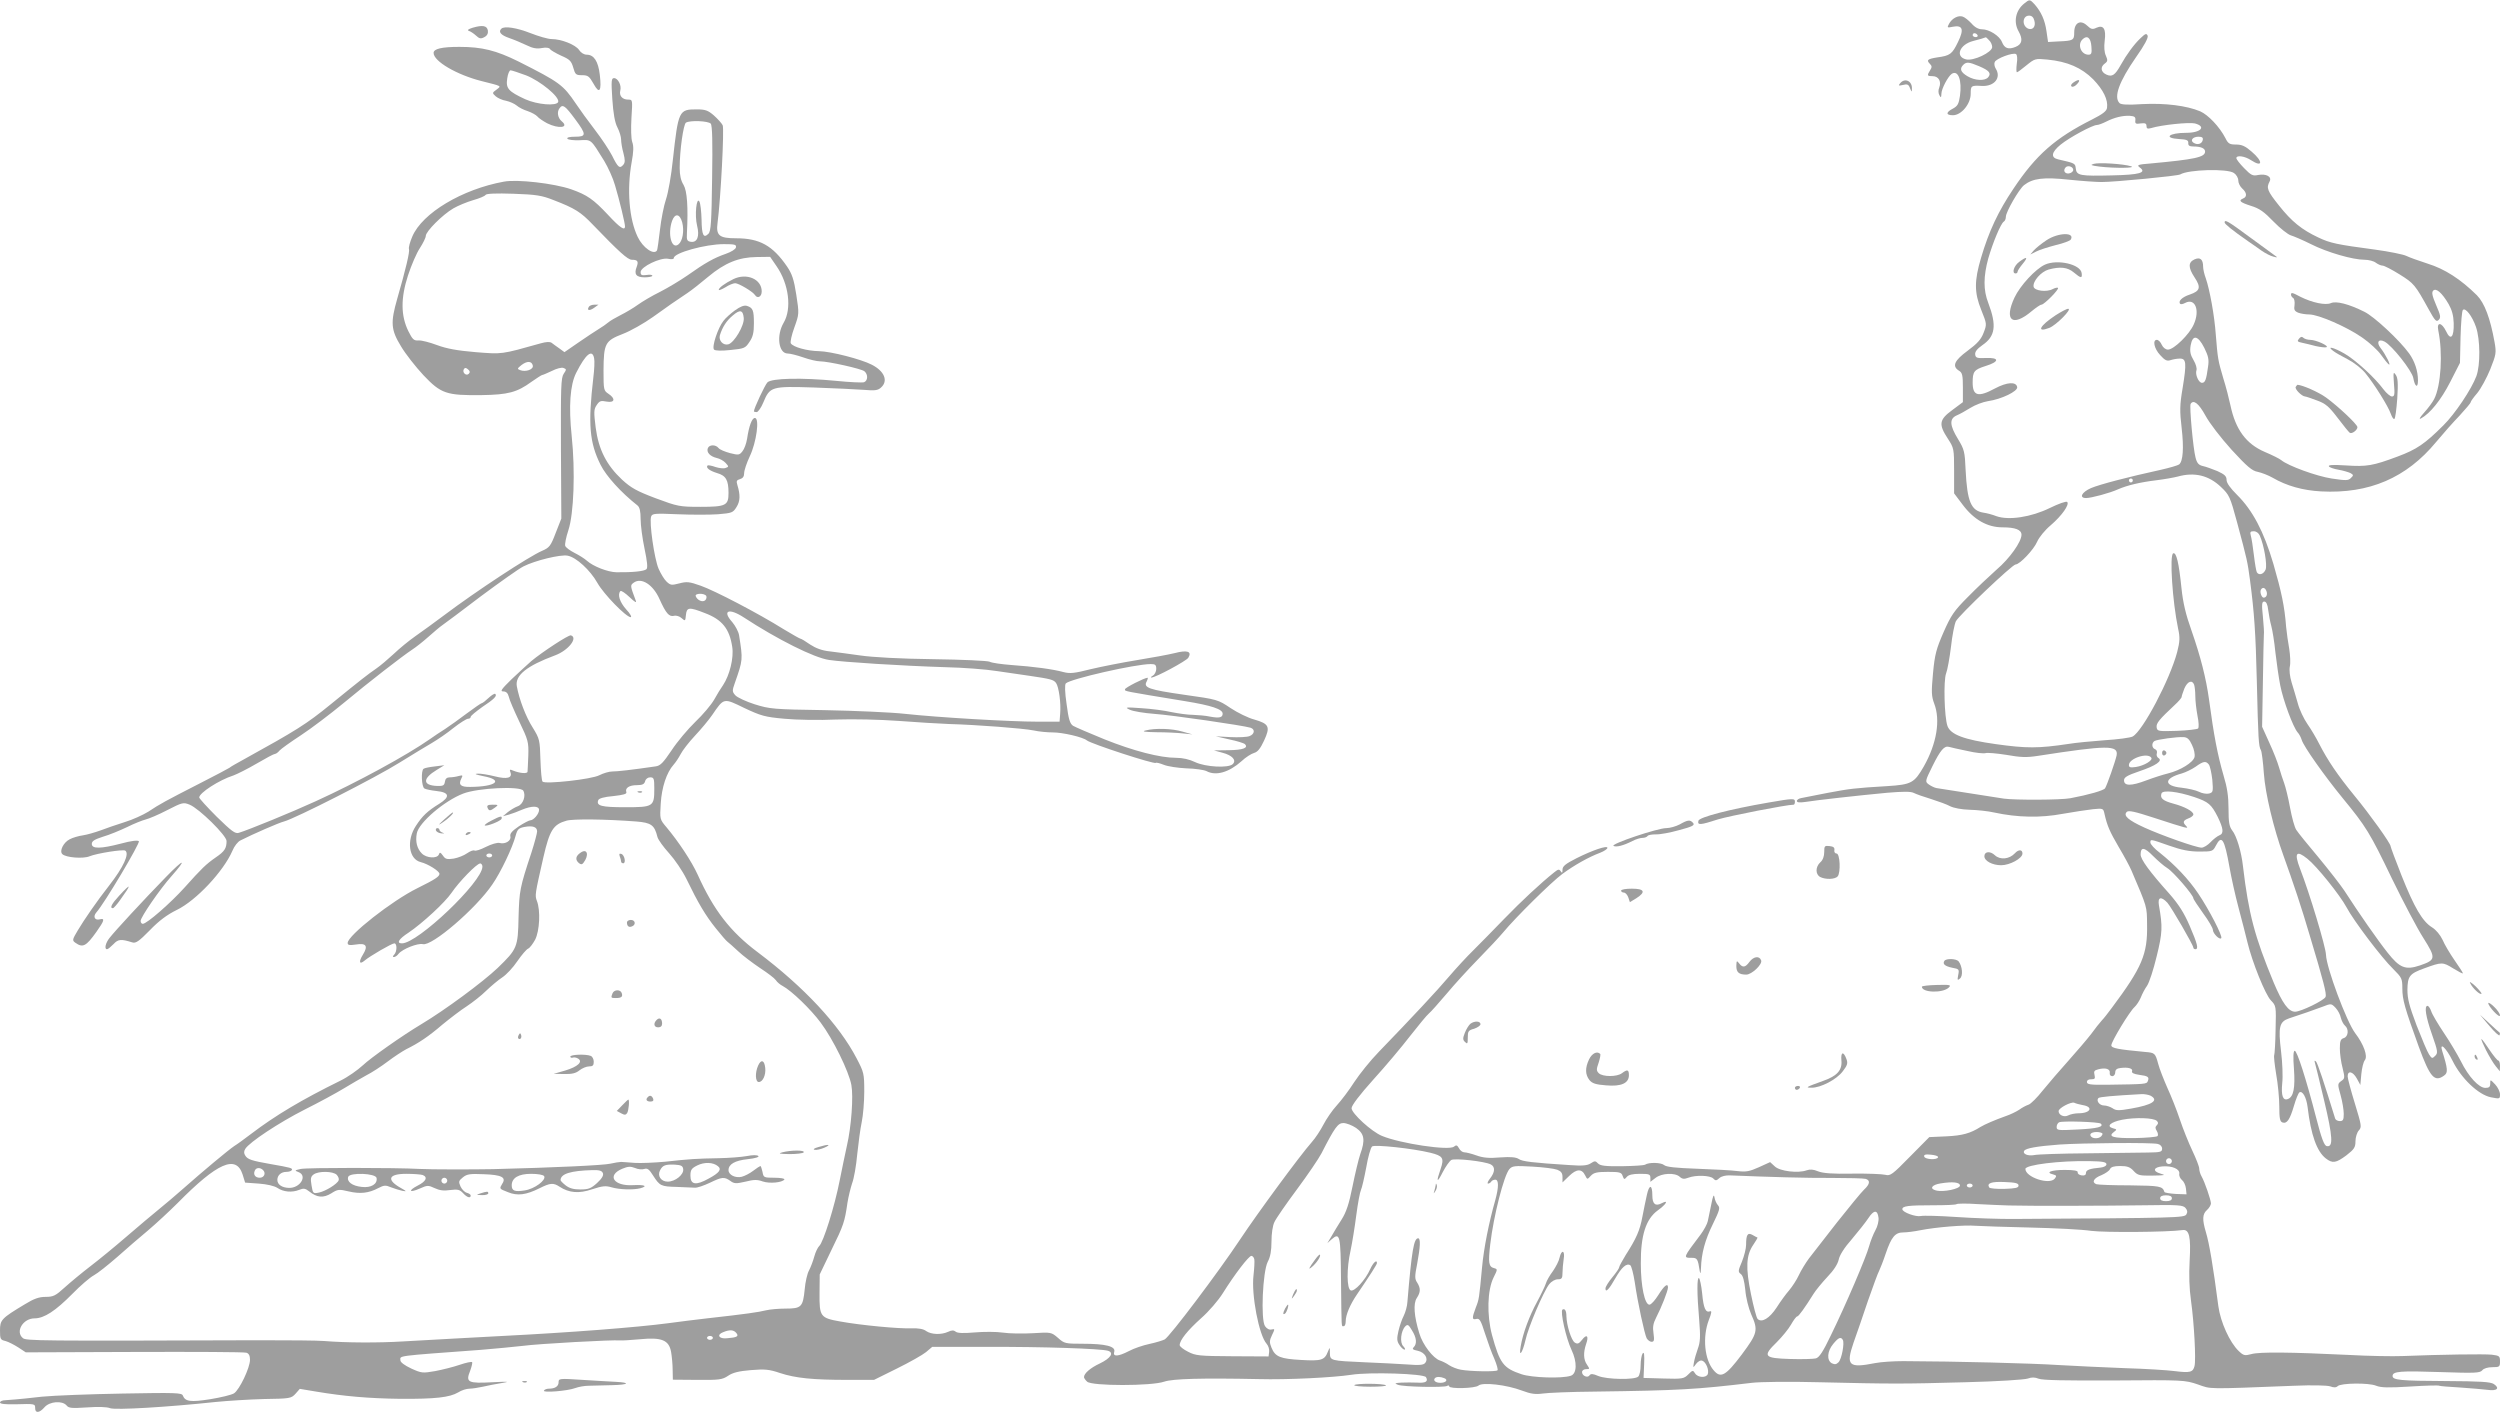 <?xml version="1.0" standalone="no"?>
<!DOCTYPE svg PUBLIC "-//W3C//DTD SVG 20010904//EN"
 "http://www.w3.org/TR/2001/REC-SVG-20010904/DTD/svg10.dtd">
<svg version="1.0" xmlns="http://www.w3.org/2000/svg"
 width="1280pt" height="725pt" viewBox="0 0 1280 725"
 preserveAspectRatio="xMidYMid meet">
<g transform="translate(0,725) scale(0.1,-0.1)"
fill="#9e9e9e" stroke="none">
<path d="M10364 7232 c-44 -35 -56 -94 -29 -142 23 -41 19 -66 -15 -80 -37
-15 -57 -8 -70 25 -12 31 -65 65 -102 65 -18 0 -37 10 -54 30 -15 16 -35 32
-45 35 -23 8 -55 -9 -70 -37 -11 -20 -9 -21 19 -15 51 10 59 -13 27 -78 -30
-62 -40 -70 -107 -79 -50 -8 -56 -14 -36 -34 10 -10 10 -17 0 -32 -17 -27 -15
-30 13 -30 30 0 46 -26 34 -58 -6 -14 -5 -30 1 -40 8 -14 9 -13 10 8 0 25 34
89 53 102 33 21 53 -33 42 -113 -6 -41 -12 -52 -36 -65 -37 -19 -37 -34 0 -34
43 0 91 58 91 110 0 42 2 43 58 40 63 -3 100 42 70 89 -6 10 -9 25 -5 33 6 18
94 51 109 41 6 -3 8 -24 4 -49 -3 -24 -3 -44 1 -44 3 0 25 16 49 36 42 34 45
35 106 29 104 -10 176 -42 235 -101 52 -54 77 -105 71 -146 -2 -17 -22 -32
-77 -60 -187 -94 -286 -180 -402 -354 -78 -116 -126 -218 -166 -354 -35 -118
-35 -178 1 -267 29 -72 29 -73 12 -117 -13 -34 -32 -55 -82 -92 -68 -50 -81
-79 -44 -102 17 -10 20 -23 20 -87 l0 -74 -55 -41 c-67 -49 -70 -73 -22 -146
31 -48 32 -51 32 -165 l0 -115 43 -57 c58 -78 127 -117 205 -117 65 0 97 -12
97 -38 0 -36 -61 -122 -127 -178 -37 -33 -104 -96 -148 -141 -71 -71 -86 -94
-124 -180 -37 -85 -45 -113 -54 -210 -9 -97 -8 -117 6 -155 33 -85 13 -205
-53 -322 -49 -85 -63 -93 -188 -101 -167 -10 -190 -13 -307 -35 -60 -12 -120
-24 -132 -26 -13 -2 -23 -9 -23 -15 0 -8 14 -9 43 -5 55 9 270 33 419 47 84 7
122 7 137 -1 12 -6 51 -20 88 -31 38 -12 82 -28 98 -37 18 -9 59 -17 100 -18
39 -1 95 -7 125 -14 120 -26 238 -28 350 -7 58 10 128 21 157 24 51 5 52 4 58
-24 14 -62 27 -91 73 -170 27 -45 56 -99 65 -120 82 -192 79 -182 80 -277 3
-151 -25 -218 -181 -427 -18 -24 -40 -53 -51 -64 -10 -11 -35 -42 -55 -70 -21
-27 -73 -88 -115 -135 -42 -47 -101 -115 -131 -152 -29 -37 -63 -71 -74 -74
-12 -4 -33 -15 -48 -26 -15 -10 -46 -25 -70 -33 -51 -18 -107 -42 -128 -55
-52 -33 -93 -44 -173 -48 l-89 -4 -99 -100 c-90 -92 -101 -100 -126 -93 -16 4
-92 7 -169 6 -103 -2 -151 2 -176 12 -23 10 -41 11 -58 5 -43 -16 -137 -5
-163 20 l-24 22 -57 -26 c-49 -22 -66 -25 -109 -20 -29 4 -122 9 -207 12 -111
4 -159 9 -170 19 -15 13 -77 15 -97 2 -6 -4 -59 -7 -118 -8 -84 -1 -111 2
-123 14 -13 14 -17 14 -37 1 -18 -12 -43 -14 -112 -9 -186 12 -239 18 -257 31
-14 9 -40 12 -95 8 -56 -5 -88 -2 -121 10 -25 9 -53 16 -62 16 -10 0 -22 9
-28 21 -9 16 -14 18 -26 8 -26 -21 -274 16 -368 55 -54 22 -156 116 -156 142
0 14 41 68 111 146 61 67 146 168 189 224 43 55 86 107 96 115 10 8 49 52 89
99 39 47 113 128 164 180 51 52 109 114 128 137 62 75 246 257 303 299 60 44
134 86 193 108 20 8 37 19 37 25 0 14 -76 -12 -158 -53 -57 -29 -72 -41 -72
-59 0 -17 -2 -19 -9 -8 -8 12 -13 11 -33 -5 -68 -54 -171 -150 -257 -239 -53
-55 -124 -127 -157 -160 -34 -33 -90 -94 -125 -135 -60 -71 -187 -207 -359
-385 -43 -44 -99 -114 -126 -155 -26 -41 -67 -95 -90 -120 -23 -25 -53 -69
-68 -98 -15 -29 -41 -69 -60 -90 -60 -68 -275 -360 -366 -497 -110 -166 -362
-500 -387 -513 -10 -5 -45 -16 -78 -23 -33 -7 -80 -23 -104 -36 -56 -29 -85
-31 -76 -4 8 28 -45 41 -162 41 -88 0 -94 1 -126 30 -34 29 -35 30 -128 24
-52 -3 -121 -2 -154 3 -33 5 -98 5 -144 1 -58 -5 -89 -4 -98 4 -10 8 -20 8
-39 -1 -35 -16 -86 -14 -112 4 -14 11 -40 15 -74 14 -63 -3 -263 16 -366 35
-102 18 -107 25 -106 144 l1 97 60 125 c63 128 68 145 82 242 5 31 16 76 24
100 9 23 21 90 26 148 6 58 16 132 23 165 7 33 13 103 13 156 0 93 -2 99 -39
170 -90 173 -269 365 -507 544 -140 105 -225 215 -307 397 -31 68 -98 169
-160 243 -34 40 -34 41 -29 121 5 83 30 159 66 199 10 11 26 35 36 54 9 18 42
61 74 95 31 33 71 81 88 106 60 88 57 87 164 35 85 -40 105 -46 205 -55 62 -6
181 -8 265 -4 90 3 222 0 319 -7 91 -7 208 -14 260 -16 142 -4 379 -22 433
-33 26 -6 71 -10 98 -10 50 0 154 -24 174 -41 23 -18 345 -123 353 -115 2 3
21 -2 41 -10 20 -8 72 -16 116 -18 44 -1 90 -8 102 -14 48 -26 115 -7 180 51
21 20 50 38 64 42 18 5 32 22 51 63 33 71 26 86 -50 108 -31 8 -86 35 -122 59
-64 43 -67 44 -238 68 -181 26 -209 36 -191 68 5 10 7 19 5 19 -16 0 -116 -51
-116 -59 0 -11 -20 -7 308 -61 135 -22 192 -41 192 -64 0 -20 -17 -24 -65 -15
-22 5 -61 8 -87 9 -26 0 -75 7 -110 14 -35 8 -103 17 -153 20 -83 6 -88 5 -60
-8 17 -8 73 -17 125 -21 88 -6 453 -59 493 -71 24 -8 21 -33 -6 -43 -12 -5
-56 -7 -97 -5 l-75 4 70 -16 c39 -8 74 -19 79 -24 19 -19 -9 -30 -82 -31 l-77
-1 44 -12 c50 -13 73 -38 53 -58 -22 -22 -141 -15 -193 10 -29 14 -64 22 -97
22 -83 0 -218 35 -368 95 -76 31 -148 62 -160 69 -16 11 -23 33 -33 111 -9 60
-10 100 -4 106 23 23 356 99 435 99 23 0 28 -4 28 -25 0 -13 -8 -29 -17 -34
-10 -6 -13 -10 -8 -10 20 -1 179 85 189 101 20 33 -5 41 -70 24 -33 -8 -120
-24 -194 -36 -74 -12 -180 -33 -235 -46 -83 -21 -106 -24 -140 -15 -55 15
-152 28 -265 36 -52 4 -103 11 -113 17 -10 5 -140 11 -290 13 -167 2 -311 10
-372 19 -55 8 -126 17 -157 21 -39 4 -71 16 -100 35 -24 17 -46 30 -50 30 -3
0 -42 22 -85 48 -131 82 -354 198 -425 223 -59 21 -72 22 -110 12 -39 -10 -45
-10 -65 9 -12 11 -30 41 -41 66 -22 51 -49 240 -38 268 6 15 19 16 136 11 71
-3 164 -3 206 0 72 6 77 8 95 37 19 30 20 62 4 114 -6 19 -3 24 14 29 14 4 21
13 21 30 0 14 13 53 29 87 34 71 51 196 26 196 -15 0 -30 -40 -40 -107 -4 -24
-14 -52 -24 -64 -15 -19 -20 -20 -63 -9 -26 7 -53 18 -59 26 -15 19 -48 18
-55 -1 -8 -21 12 -42 46 -50 15 -3 36 -15 45 -25 17 -19 17 -20 0 -26 -10 -4
-33 -1 -52 5 -19 7 -37 10 -40 8 -11 -11 9 -27 48 -39 46 -13 59 -36 59 -102
0 -64 -13 -71 -144 -71 -107 0 -116 2 -229 44 -98 37 -126 53 -172 95 -80 75
-120 154 -135 266 -10 80 -10 94 5 116 14 21 21 24 50 18 43 -8 48 15 10 40
-24 16 -25 20 -25 119 1 139 8 152 98 187 40 15 110 55 155 87 83 60 110 78
177 123 21 14 68 51 106 83 85 71 156 100 248 101 l69 1 33 -48 c63 -91 79
-218 36 -290 -38 -65 -26 -157 21 -157 13 0 48 -9 80 -20 31 -11 69 -20 85
-20 42 0 213 -38 228 -51 19 -16 18 -48 -2 -56 -9 -3 -73 0 -143 7 -175 17
-331 14 -352 -8 -13 -14 -69 -133 -69 -148 0 -2 6 -4 14 -4 7 0 23 22 34 49
34 82 42 84 259 77 104 -4 219 -9 256 -12 56 -5 72 -3 88 12 38 34 17 84 -48
117 -54 28 -210 68 -269 69 -62 1 -133 21 -145 40 -4 6 4 43 18 81 25 70 25
70 10 168 -12 78 -22 107 -47 144 -74 108 -141 145 -261 145 -87 0 -104 14
-95 80 16 122 35 483 26 499 -5 10 -25 32 -45 50 -30 26 -44 31 -88 31 -91 0
-94 -5 -122 -259 -8 -79 -24 -169 -35 -201 -11 -32 -25 -103 -31 -157 -6 -53
-13 -101 -15 -105 -16 -26 -73 14 -99 69 -44 91 -56 243 -31 382 10 54 11 83
3 104 -6 18 -7 68 -4 123 6 94 6 94 -17 94 -30 0 -47 20 -40 47 7 26 -12 63
-32 63 -14 0 -15 -14 -9 -107 5 -74 13 -120 26 -145 11 -21 19 -49 19 -62 0
-14 5 -46 12 -70 9 -36 9 -48 -1 -60 -18 -21 -27 -14 -57 47 -15 29 -54 88
-88 132 -34 44 -78 105 -98 135 -65 96 -83 109 -293 215 -115 57 -187 75 -303
75 -91 0 -132 -10 -132 -31 0 -43 119 -112 245 -144 107 -27 103 -24 77 -44
-22 -16 -23 -17 -4 -34 10 -9 34 -20 53 -23 19 -4 43 -15 54 -24 11 -10 37
-23 57 -29 20 -7 42 -19 49 -27 7 -9 30 -24 50 -35 60 -30 115 -23 75 10 -20
17 -26 48 -11 67 16 22 28 14 81 -58 57 -77 57 -88 -2 -88 -28 0 -43 -4 -39
-10 4 -6 31 -9 62 -8 62 3 56 8 126 -105 20 -33 46 -90 56 -126 23 -77 51
-194 51 -210 0 -24 -25 -8 -87 59 -75 80 -107 102 -189 131 -87 30 -276 52
-344 39 -214 -39 -418 -161 -469 -281 -12 -28 -20 -57 -17 -64 5 -13 -17 -105
-60 -254 -35 -123 -33 -159 19 -244 23 -39 75 -105 115 -148 90 -95 118 -104
297 -102 136 2 182 14 256 68 27 19 52 35 55 35 4 0 26 10 50 21 23 12 50 19
59 15 16 -6 16 -8 1 -30 -14 -21 -15 -71 -14 -383 l2 -358 -29 -74 c-25 -66
-32 -75 -69 -91 -68 -29 -340 -208 -502 -330 -48 -36 -114 -84 -147 -107 -33
-23 -83 -64 -111 -91 -28 -26 -69 -61 -91 -76 -42 -29 -72 -52 -233 -183 -124
-101 -172 -131 -447 -283 -33 -18 -65 -36 -70 -41 -6 -4 -75 -41 -154 -81
-172 -88 -202 -104 -262 -144 -26 -16 -80 -41 -120 -53 -41 -13 -97 -32 -125
-43 -28 -10 -69 -22 -90 -25 -22 -3 -52 -12 -67 -20 -32 -16 -54 -60 -38 -76
18 -18 108 -25 140 -11 37 15 169 36 182 29 23 -15 -8 -84 -83 -180 -62 -79
-128 -175 -160 -229 -28 -47 -29 -51 -12 -63 38 -27 55 -18 107 55 42 59 45
72 18 65 -26 -7 -36 14 -18 35 41 45 226 357 218 365 -6 6 -40 2 -91 -12 -104
-27 -150 -28 -150 -2 0 15 14 23 57 37 32 9 87 32 123 49 36 18 79 35 95 39
17 4 67 25 111 48 78 40 83 41 115 28 49 -20 189 -158 189 -186 0 -37 -10 -53
-54 -83 -52 -36 -74 -58 -160 -154 -72 -80 -194 -187 -215 -187 -6 0 -11 7
-11 15 0 19 99 163 158 229 83 94 64 91 -29 -5 -116 -119 -260 -275 -288 -311
-21 -26 -28 -58 -13 -58 5 0 19 12 33 26 24 26 39 27 96 9 18 -6 34 5 90 62
47 49 89 80 138 104 99 48 239 197 285 303 9 23 28 47 41 53 65 33 198 91 223
97 55 14 472 226 591 301 66 41 142 87 168 102 27 16 76 49 109 76 33 26 67
47 74 47 8 0 14 4 14 10 0 5 27 27 59 50 62 41 77 57 67 67 -3 4 -19 -6 -34
-20 -16 -15 -31 -27 -35 -27 -4 0 -38 -24 -76 -52 -38 -29 -89 -65 -113 -81
-24 -15 -57 -37 -75 -50 -118 -83 -373 -222 -588 -320 -120 -55 -340 -145
-392 -161 -19 -6 -37 8 -113 82 -49 49 -90 94 -90 99 0 23 101 89 176 113 19
7 73 34 119 61 46 27 87 49 93 49 5 0 16 8 23 17 8 9 57 44 109 78 52 34 151
109 220 166 130 108 299 239 352 274 17 11 54 40 82 65 28 25 60 52 72 60 12
8 100 74 196 147 97 72 194 141 218 153 59 30 189 62 226 55 44 -8 116 -74
153 -140 32 -57 146 -174 170 -175 7 0 -2 18 -23 40 -33 37 -46 77 -29 94 4 3
25 -11 46 -31 27 -26 38 -32 32 -18 -29 78 -29 78 -10 92 39 28 99 -10 132
-85 33 -73 49 -91 74 -85 11 3 28 -2 39 -12 18 -16 19 -16 22 17 4 39 16 41
97 9 88 -33 126 -80 140 -173 9 -55 -13 -145 -47 -196 -11 -15 -31 -48 -46
-75 -15 -26 -58 -77 -96 -113 -38 -37 -93 -102 -121 -145 -44 -65 -58 -80 -83
-83 -124 -18 -195 -26 -221 -26 -17 0 -46 -9 -66 -19 -38 -21 -277 -47 -291
-33 -5 5 -9 55 -11 113 -3 100 -4 106 -39 163 -36 56 -70 146 -82 213 -9 55
49 103 197 158 67 25 118 90 80 102 -11 4 -148 -86 -203 -132 -19 -17 -64 -58
-100 -92 -52 -51 -61 -63 -44 -63 15 0 24 -8 29 -27 3 -16 28 -73 54 -128 45
-94 48 -104 46 -172 -2 -40 -3 -78 -4 -84 -1 -12 -41 -8 -75 6 -15 7 -18 5
-13 -8 12 -30 -16 -38 -79 -22 -32 8 -72 15 -89 14 -19 -1 -9 -5 30 -13 106
-20 65 -54 -67 -55 -50 -1 -62 11 -46 43 9 17 7 18 -13 13 -13 -4 -34 -7 -46
-7 -15 0 -23 -7 -25 -22 -3 -20 -9 -23 -41 -22 -74 3 -74 38 -1 82 l39 24 -48
-6 c-27 -3 -53 -8 -58 -12 -14 -8 -11 -92 4 -101 6 -4 34 -10 62 -13 67 -7 71
-30 13 -66 -60 -37 -86 -62 -119 -113 -49 -75 -36 -170 25 -185 37 -9 96 -46
96 -60 0 -14 -23 -29 -112 -73 -132 -65 -358 -243 -358 -281 0 -11 9 -13 42
-8 53 9 64 -7 36 -52 -23 -37 -18 -53 9 -30 27 23 139 88 152 88 15 0 14 -43
-1 -58 -8 -8 -8 -12 -1 -12 6 0 17 7 24 17 21 25 98 55 124 49 46 -12 272 182
356 306 43 62 103 188 119 249 9 33 15 39 45 45 43 8 65 0 65 -23 0 -9 -13
-58 -29 -108 -60 -181 -62 -195 -66 -331 -3 -155 -7 -163 -107 -260 -77 -73
-269 -215 -391 -288 -97 -58 -259 -172 -300 -211 -26 -24 -77 -60 -114 -78
-197 -97 -332 -177 -458 -273 -33 -25 -71 -53 -86 -62 -30 -20 -164 -132 -260
-217 -37 -33 -94 -81 -126 -107 -32 -26 -107 -89 -166 -140 -59 -51 -142 -119
-184 -151 -43 -33 -101 -81 -131 -108 -47 -43 -59 -49 -98 -49 -34 0 -60 -9
-107 -38 -120 -72 -127 -80 -127 -134 0 -44 2 -48 28 -54 15 -4 44 -19 66 -33
l38 -25 556 2 c305 1 563 0 574 -4 12 -4 18 -15 18 -36 0 -41 -54 -154 -82
-172 -13 -8 -67 -21 -122 -30 -101 -16 -128 -12 -140 19 -5 14 -38 15 -308 10
-167 -3 -352 -10 -413 -16 -60 -7 -121 -13 -135 -14 -14 -1 -37 -3 -52 -4 -16
0 -28 -6 -28 -12 0 -7 26 -10 78 -9 101 3 102 3 102 -20 0 -27 22 -25 48 5 26
30 91 35 113 9 11 -14 27 -15 104 -10 57 4 102 3 119 -4 28 -10 288 5 541 32
61 6 172 13 248 15 132 2 138 3 160 27 l22 25 84 -14 c143 -24 270 -35 431
-37 178 -1 252 7 296 33 17 11 43 19 58 19 14 0 45 5 68 10 24 6 68 14 98 19
43 7 33 8 -47 4 -127 -7 -140 -1 -116 58 8 22 13 42 10 45 -3 3 -32 -3 -64
-14 -32 -11 -88 -25 -125 -32 -64 -11 -69 -11 -122 13 -34 16 -56 32 -56 42 0
25 -32 21 415 54 72 6 166 15 210 20 81 11 463 32 500 28 11 -1 57 2 101 6
112 11 149 -4 160 -65 4 -23 8 -65 8 -93 l1 -49 125 -1 c113 -1 128 1 158 21
23 16 55 24 116 29 72 6 94 4 150 -15 79 -26 167 -35 346 -35 l135 0 117 58
c65 32 132 70 149 84 l32 27 286 0 c279 1 578 -9 614 -20 32 -10 14 -38 -42
-65 -49 -23 -81 -51 -81 -70 0 -4 7 -15 16 -23 22 -23 331 -23 395 0 44 15
195 19 484 13 146 -4 382 8 473 22 95 15 371 6 383 -12 13 -22 -1 -31 -45 -28
-22 1 -59 1 -81 0 -34 -2 -37 -4 -18 -11 26 -11 236 -15 252 -6 6 4 11 3 11
-2 0 -14 133 -11 150 4 21 18 144 4 223 -26 45 -17 69 -20 105 -15 26 4 146 9
267 10 435 6 519 11 805 45 41 5 194 7 340 3 378 -9 432 -9 755 0 162 4 302
13 318 19 19 7 35 7 55 -1 18 -8 139 -10 387 -9 352 3 362 2 427 -20 72 -25
35 -25 496 -7 92 4 165 2 182 -3 19 -7 31 -7 39 1 16 16 159 18 197 2 25 -10
62 -11 174 -4 79 5 146 7 149 4 4 -2 52 -6 106 -9 55 -4 119 -9 141 -12 49 -7
65 8 32 30 -18 11 -68 14 -246 15 -232 1 -272 5 -272 26 0 24 40 27 244 20
179 -6 203 -5 215 9 8 10 29 16 52 16 36 0 39 2 39 29 0 28 -3 30 -42 35 -40
4 -255 1 -458 -7 -47 -2 -173 0 -280 6 -291 14 -451 16 -493 4 -34 -9 -40 -8
-65 16 -46 44 -93 148 -104 229 -27 206 -46 320 -64 380 -19 64 -18 92 6 113
11 10 20 25 20 34 -1 19 -31 108 -48 138 -7 12 -12 30 -12 40 0 10 -16 51 -35
91 -19 40 -48 112 -64 160 -16 48 -45 121 -64 162 -18 41 -40 96 -47 123 -15
55 -17 57 -67 61 -137 13 -173 19 -173 34 0 19 93 173 119 196 10 9 25 32 32
49 7 18 21 45 32 60 11 16 33 83 49 150 30 122 31 152 12 260 -8 44 10 50 43
15 21 -24 133 -217 133 -230 0 -4 5 -8 10 -8 18 0 11 27 -29 120 -29 67 -56
109 -103 163 -103 115 -148 177 -148 202 0 40 19 38 63 -7 23 -23 56 -52 74
-63 31 -19 133 -138 133 -154 0 -5 23 -39 50 -77 28 -38 50 -76 50 -85 0 -19
36 -54 43 -42 7 11 -62 145 -118 228 -49 73 -117 145 -197 209 -27 20 -48 44
-48 52 0 18 -2 19 97 -16 63 -22 102 -30 154 -30 66 0 69 1 84 30 30 58 44 36
70 -110 9 -52 30 -147 47 -210 17 -63 37 -142 45 -175 24 -100 91 -267 120
-297 27 -28 27 -29 24 -151 -1 -67 -5 -125 -7 -129 -3 -4 2 -48 10 -98 9 -49
16 -124 16 -165 0 -60 3 -77 16 -82 23 -8 38 14 59 85 10 35 23 66 28 69 16
10 36 -26 42 -76 17 -142 47 -226 93 -262 35 -27 52 -24 106 16 40 31 46 41
46 72 0 20 8 45 17 55 16 17 14 26 -20 138 -20 65 -37 128 -37 139 0 32 27 25
47 -11 l18 -33 5 56 c3 31 11 63 18 71 16 20 -5 80 -50 139 -44 59 -147 335
-149 401 -1 39 -84 315 -133 441 -31 81 -19 96 38 50 47 -37 166 -185 200
-248 37 -70 181 -260 239 -316 44 -44 47 -49 47 -100 0 -57 12 -99 84 -298 58
-158 81 -184 131 -147 19 14 18 33 -11 125 -15 49 21 15 53 -50 44 -90 132
-174 196 -187 46 -9 47 -9 47 15 0 13 -11 36 -25 51 -25 26 -25 26 -25 4 0
-17 -6 -22 -25 -22 -33 0 -86 57 -125 136 -18 35 -57 101 -87 145 -30 45 -60
95 -65 111 -5 15 -14 28 -19 28 -18 0 -9 -56 23 -147 30 -86 31 -94 16 -109
-15 -15 -17 -14 -31 7 -9 13 -37 80 -64 149 -38 101 -47 136 -47 183 1 69 11
82 86 109 90 33 95 33 148 0 28 -17 50 -29 50 -25 0 3 -19 33 -43 67 -23 33
-51 80 -61 104 -12 25 -33 51 -54 64 -49 30 -91 102 -156 265 -31 78 -56 146
-56 150 0 15 -106 163 -186 260 -85 104 -136 179 -180 265 -14 28 -41 74 -60
101 -18 26 -41 74 -49 105 -9 31 -23 80 -32 108 -9 30 -13 63 -9 82 4 16 2 57
-3 89 -6 32 -13 83 -16 113 -8 106 -24 180 -65 322 -49 167 -107 276 -187 355
-34 34 -53 60 -53 76 0 19 -10 28 -47 45 -27 11 -60 23 -75 26 -21 5 -30 15
-37 44 -12 44 -32 263 -25 274 15 24 42 2 76 -60 21 -39 78 -113 134 -175 80
-87 105 -108 134 -113 19 -4 53 -17 76 -30 72 -42 155 -65 248 -70 246 -13
437 69 589 253 34 41 88 102 120 135 31 34 57 64 57 69 0 4 15 25 34 47 18 22
48 77 66 121 30 76 32 84 22 140 -22 122 -51 199 -90 239 -84 83 -165 135
-252 162 -47 15 -96 33 -110 40 -14 7 -86 22 -160 32 -195 26 -229 33 -290 62
-85 40 -137 82 -201 163 -61 76 -66 91 -49 123 14 25 -16 42 -59 34 -27 -6
-36 -1 -71 35 -22 22 -40 46 -40 51 0 17 43 11 75 -10 61 -40 63 -7 3 44 -32
28 -50 36 -80 36 -32 0 -40 4 -54 33 -30 58 -88 119 -129 137 -69 29 -180 43
-296 37 -74 -5 -109 -3 -117 5 -31 31 -3 109 85 236 42 59 63 99 59 109 -6 14
-12 11 -37 -13 -32 -30 -71 -83 -101 -137 -29 -52 -44 -62 -73 -49 -29 13 -33
39 -8 57 15 11 15 17 5 40 -8 17 -10 45 -6 76 8 61 -6 83 -42 67 -20 -10 -28
-8 -48 11 -34 32 -66 15 -66 -35 0 -40 -5 -43 -80 -46 l-54 -3 -8 55 c-8 57
-27 99 -61 138 -24 26 -26 26 -53 4z m52 -88 c8 -29 -7 -49 -31 -41 -34 14
-31 67 4 67 14 0 23 -9 27 -26z m-291 -74 c3 -5 -1 -10 -9 -10 -9 0 -16 5 -16
10 0 6 4 10 9 10 6 0 13 -4 16 -10z m59 -26 c9 -8 16 -24 16 -35 0 -27 -97
-73 -134 -63 -57 14 -33 76 36 94 36 9 55 15 65 19 1 1 9 -6 17 -15z m524 -32
c3 -35 0 -42 -15 -42 -38 0 -58 51 -31 78 24 24 43 9 46 -36z m-575 -101 c52
-22 63 -36 47 -56 -17 -21 -69 -18 -107 5 -35 21 -41 38 -21 58 16 16 29 15
81 -7z m-7439 -47 c73 -29 172 -110 164 -136 -8 -22 -107 -14 -169 14 -86 40
-100 55 -92 106 3 23 11 42 17 42 6 0 42 -12 80 -26z m8239 -230 c-2 -17 2
-20 27 -16 23 3 30 0 30 -13 0 -13 5 -16 23 -11 55 17 196 31 225 24 60 -16
30 -48 -44 -48 -90 0 -120 -27 -36 -32 38 -2 47 -6 46 -20 -1 -13 6 -18 26
-18 38 0 60 -9 60 -26 0 -29 -52 -40 -279 -61 -65 -5 -72 -8 -56 -20 38 -27 1
-38 -142 -41 -163 -4 -181 -1 -185 35 -3 27 -3 27 -90 47 -40 9 -35 37 13 76
46 37 163 100 185 100 8 0 29 8 47 17 41 21 84 32 122 30 24 -2 30 -6 28 -23z
m-7294 -17 c8 -10 10 -94 7 -281 -3 -223 -6 -271 -19 -283 -25 -25 -34 -7 -35
72 -1 42 -6 84 -11 93 -15 27 -25 -71 -12 -123 14 -55 1 -88 -32 -83 -19 3
-22 9 -20 43 7 135 1 217 -17 248 -14 22 -20 50 -20 87 0 91 19 223 32 232 21
13 114 9 127 -5z m7639 -84 c-4 -20 -27 -27 -47 -14 -19 12 -4 31 25 31 19 0
25 -5 22 -17z m-663 -153 c0 -8 -10 -16 -22 -18 -22 -3 -32 16 -16 32 12 11
38 2 38 -14z m823 -16 c12 -8 22 -25 22 -38 0 -13 9 -31 20 -41 24 -21 26 -43
5 -51 -26 -11 -16 -20 40 -38 43 -13 67 -30 116 -81 34 -35 74 -66 88 -70 14
-4 61 -24 103 -45 83 -42 214 -80 275 -80 21 0 47 -7 57 -15 11 -8 26 -15 35
-15 8 0 47 -20 87 -45 74 -46 80 -54 149 -179 32 -58 39 -66 51 -54 12 12 10
23 -13 76 -20 47 -24 65 -15 74 15 15 45 -11 79 -69 17 -30 25 -59 26 -98 2
-72 -16 -91 -39 -41 -23 47 -49 49 -40 4 24 -115 14 -283 -21 -351 -8 -16 -31
-47 -51 -69 -23 -26 -29 -37 -16 -30 46 25 102 94 149 186 l50 98 3 132 c2 72
7 135 12 139 13 14 48 -32 67 -87 22 -64 23 -195 2 -252 -25 -67 -110 -194
-169 -252 -95 -95 -137 -123 -233 -159 -128 -48 -159 -53 -266 -46 -65 4 -92
3 -87 -5 3 -5 25 -13 49 -17 23 -4 50 -12 61 -17 16 -9 17 -12 3 -25 -13 -14
-26 -14 -99 -3 -78 12 -223 65 -258 94 -8 7 -46 26 -84 42 -96 41 -150 115
-176 238 -7 33 -23 96 -37 140 -27 92 -28 98 -38 221 -7 100 -31 230 -51 289
-8 21 -14 48 -14 60 0 38 -15 51 -44 38 -33 -15 -33 -42 0 -92 34 -51 29 -70
-24 -88 -40 -13 -62 -35 -49 -48 3 -3 14 -1 25 5 51 27 77 -37 44 -110 -22
-51 -102 -129 -132 -129 -12 0 -25 10 -32 25 -6 14 -17 25 -25 25 -23 0 -14
-45 17 -78 24 -27 35 -32 53 -26 12 4 33 8 47 8 34 1 36 -22 15 -151 -15 -88
-15 -118 -5 -204 12 -104 7 -171 -13 -187 -7 -5 -48 -17 -92 -27 -169 -37
-314 -75 -359 -94 -48 -21 -63 -51 -25 -51 26 0 123 26 164 45 46 20 112 36
195 46 41 5 91 14 110 19 86 24 159 6 221 -53 43 -41 47 -49 83 -182 52 -194
53 -199 66 -295 22 -169 29 -269 35 -520 7 -293 9 -332 21 -351 4 -7 11 -61
15 -119 7 -103 50 -282 100 -420 49 -136 93 -266 135 -410 71 -236 87 -299 81
-314 -7 -18 -127 -76 -156 -76 -34 0 -65 43 -110 150 -97 234 -128 350 -157
595 -8 74 -33 156 -55 183 -15 20 -19 41 -19 112 0 63 -7 109 -25 168 -31 107
-50 205 -75 392 -15 108 -43 218 -89 350 -30 84 -44 143 -52 220 -13 128 -26
183 -42 177 -20 -7 -4 -248 25 -386 10 -45 9 -65 -5 -120 -37 -140 -176 -404
-228 -432 -11 -6 -76 -15 -143 -19 -67 -5 -151 -13 -186 -19 -154 -23 -214
-23 -371 -1 -164 23 -232 49 -248 93 -16 45 -21 233 -7 269 7 18 18 79 25 136
6 57 18 116 25 131 16 31 289 291 306 291 21 0 93 76 110 116 10 23 40 60 70
85 57 49 97 106 84 119 -5 5 -44 -9 -89 -31 -96 -47 -210 -64 -273 -42 -20 8
-50 16 -66 18 -64 10 -84 56 -92 218 -4 95 -7 106 -39 159 -43 70 -45 104 -7
121 15 6 47 24 71 39 24 15 64 30 89 34 70 10 154 51 150 72 -5 29 -52 26
-114 -7 -85 -46 -114 -39 -114 30 0 57 7 66 66 85 72 22 72 44 2 41 -46 -2
-53 1 -55 18 -2 14 10 29 37 48 66 45 74 100 30 216 -26 66 -25 136 0 228 24
83 64 178 79 188 6 3 11 14 11 25 0 25 67 141 93 162 45 35 99 42 230 28 67
-7 142 -12 167 -12 67 0 390 31 403 39 41 25 242 31 275 7z m-8605 -138 c112
-43 141 -62 203 -127 133 -138 178 -179 199 -179 30 0 35 -8 25 -36 -15 -38
-3 -54 41 -54 21 0 39 4 39 8 0 5 -13 7 -30 4 -24 -3 -30 -1 -30 15 0 27 102
76 141 68 18 -4 29 -2 29 4 0 26 161 71 256 71 56 0 65 -2 62 -17 -2 -9 -24
-23 -53 -33 -58 -20 -105 -46 -195 -110 -36 -25 -99 -63 -140 -84 -41 -20 -93
-51 -115 -67 -22 -16 -61 -39 -87 -52 -26 -13 -55 -30 -64 -38 -9 -8 -31 -23
-49 -34 -18 -11 -65 -42 -104 -69 l-71 -49 -26 19 c-15 11 -33 23 -40 29 -9 6
-28 5 -56 -3 -203 -57 -195 -56 -333 -45 -95 8 -148 18 -197 36 -37 14 -80 25
-95 24 -24 -2 -31 5 -52 47 -39 79 -40 169 -2 286 17 52 44 115 61 140 16 25
30 53 30 62 0 23 86 109 141 141 24 14 70 33 101 42 32 9 61 21 64 27 4 7 54
9 143 6 117 -4 146 -9 204 -32z m660 -115 c11 -43 2 -95 -19 -112 -35 -29 -57
51 -33 120 15 41 40 37 52 -8z m7793 -642 c21 -43 25 -60 19 -98 -9 -67 -15
-81 -31 -81 -17 0 -36 43 -28 65 3 8 -3 31 -15 51 -16 27 -20 44 -15 75 10 57
37 53 70 -12z m-8244 -54 c3 -13 1 -57 -4 -97 -28 -240 -20 -334 37 -448 29
-58 105 -142 189 -208 11 -9 16 -29 16 -70 0 -31 9 -99 20 -151 14 -67 17 -98
10 -105 -11 -11 -71 -17 -154 -16 -44 1 -119 30 -151 59 -11 10 -39 28 -63 40
-24 12 -45 28 -48 36 -3 8 4 44 16 80 28 84 36 303 17 483 -16 152 -8 262 23
323 49 97 83 124 92 74z m-314 -37 c4 -20 -37 -34 -65 -23 -16 6 -15 8 7 26
29 22 53 21 58 -3z m-328 -42 c-13 -13 -35 7 -25 24 5 8 11 8 21 -1 10 -8 12
-15 4 -23z m8520 -546 c0 -5 -4 -10 -10 -10 -5 0 -10 5 -10 10 0 6 5 10 10 10
6 0 10 -4 10 -10z m650 -282 c22 -50 39 -150 30 -174 -10 -24 -34 -32 -45 -14
-3 5 -10 44 -15 87 -5 43 -12 88 -16 101 -5 18 -2 22 15 22 13 0 25 -9 31 -22z
m34 -284 c7 -17 0 -34 -14 -34 -11 0 -21 30 -14 41 8 14 21 11 28 -7z m-7988
-25 c3 -6 1 -16 -5 -22 -13 -13 -42 0 -49 21 -5 15 44 16 54 1z m7997 -71 c3
-24 10 -61 16 -83 6 -22 16 -83 21 -135 6 -52 17 -129 25 -170 15 -76 65 -212
89 -240 8 -8 17 -26 21 -39 10 -33 115 -182 210 -298 119 -145 138 -175 252
-412 58 -119 130 -256 161 -304 65 -103 64 -112 -18 -140 -74 -25 -104 -13
-166 66 -48 60 -149 205 -221 317 -20 30 -80 107 -133 171 -54 64 -105 127
-113 140 -9 13 -23 65 -32 114 -9 50 -23 106 -30 125 -7 19 -19 55 -26 80 -7
25 -29 82 -50 127 l-37 82 4 228 c2 125 4 235 5 243 2 8 -1 50 -5 93 -7 65 -5
77 7 77 10 0 17 -14 20 -42z m-7805 -39 c171 -112 360 -207 437 -218 73 -11
371 -30 595 -37 91 -2 210 -11 265 -20 55 -8 129 -19 165 -24 109 -16 125 -20
137 -37 14 -19 26 -103 21 -158 l-3 -40 -110 0 c-144 0 -515 22 -680 40 -71 8
-256 16 -410 19 -266 4 -284 6 -361 30 -44 14 -89 35 -99 46 -16 18 -17 23 -3
62 42 120 42 119 22 246 -3 18 -19 48 -35 67 -53 59 -18 74 59 24z m7426 -345
c3 -9 6 -35 6 -58 0 -24 5 -68 11 -100 7 -34 8 -61 3 -66 -5 -4 -54 -10 -109
-12 -95 -3 -100 -2 -103 18 -3 21 13 40 91 113 21 19 37 38 37 43 0 5 7 24 14
43 16 37 40 46 50 19z m-11 -308 c11 -22 16 -49 13 -62 -7 -28 -72 -68 -136
-84 -25 -6 -75 -22 -112 -36 -77 -29 -113 -29 -113 1 0 15 16 25 78 46 86 29
122 54 98 68 -8 5 -11 16 -8 24 3 9 -1 18 -9 21 -17 6 -19 32 -3 42 14 8 115
22 149 20 19 -1 30 -11 43 -40z m-1150 -31 c42 -10 84 -14 93 -11 9 3 57 -1
107 -9 73 -13 104 -14 161 -5 356 55 413 56 403 2 -7 -32 -49 -152 -59 -168
-7 -11 -82 -33 -178 -51 -48 -9 -281 -10 -340 -2 -90 14 -327 51 -345 54 -11
2 -29 11 -40 19 -19 14 -19 16 19 93 41 83 61 106 85 99 9 -3 51 -12 94 -21z
m942 -35 c8 -13 -36 -40 -79 -47 -29 -4 -36 -2 -36 10 0 34 97 66 115 37z
m294 -34 c6 -7 14 -43 18 -78 5 -62 4 -65 -17 -71 -13 -3 -36 1 -51 9 -16 8
-56 17 -90 21 -92 9 -91 48 2 73 20 6 51 21 70 34 40 29 53 31 68 12z m-7959
-124 c0 -92 -5 -95 -149 -95 -122 0 -149 7 -138 36 3 9 29 17 77 21 53 6 70
11 67 20 -8 21 14 36 54 36 28 0 38 5 42 20 3 12 14 20 26 20 19 0 21 -6 21
-58z m-671 -10 c15 -25 0 -70 -28 -80 -14 -5 -37 -19 -51 -30 l-25 -21 30 8
c17 5 47 16 67 25 50 21 88 21 88 -1 0 -20 -28 -53 -45 -53 -6 0 -33 -14 -59
-31 -35 -24 -46 -37 -43 -51 6 -22 -26 -42 -55 -34 -12 3 -42 -6 -70 -20 -27
-14 -53 -22 -58 -19 -6 4 -23 -3 -39 -14 -15 -11 -46 -23 -68 -27 -34 -5 -43
-3 -55 15 -13 18 -17 19 -21 6 -9 -22 -63 -19 -87 5 -25 25 -34 61 -26 103 10
55 141 167 238 204 75 29 292 39 307 15z m8556 -33 c73 -25 87 -37 120 -102
29 -60 32 -85 8 -94 -10 -4 -30 -19 -45 -35 -14 -15 -35 -28 -46 -28 -27 0
-203 62 -293 103 -83 38 -109 61 -90 80 9 9 41 2 139 -30 175 -57 180 -58 165
-42 -19 19 -16 28 12 39 14 5 25 14 25 20 0 16 -45 40 -101 55 -55 15 -71 28
-62 53 7 18 81 10 168 -19z m-7978 -125 c77 -6 94 -18 109 -79 4 -15 31 -52
60 -84 29 -32 69 -91 89 -132 59 -122 97 -186 150 -252 27 -34 54 -65 60 -69
5 -4 30 -25 54 -48 24 -23 75 -61 112 -86 37 -24 74 -52 81 -62 7 -11 23 -24
35 -30 45 -24 144 -119 195 -188 63 -84 144 -249 157 -319 11 -59 0 -213 -23
-312 -8 -37 -25 -117 -37 -178 -25 -129 -84 -318 -105 -335 -7 -7 -19 -31 -25
-54 -6 -22 -18 -54 -27 -71 -9 -16 -19 -60 -22 -97 -9 -90 -17 -98 -98 -98
-35 0 -81 -4 -101 -9 -35 -9 -103 -19 -301 -41 -52 -6 -142 -17 -200 -25 -157
-21 -508 -48 -845 -65 -202 -11 -302 -16 -510 -28 -128 -8 -296 -7 -405 2 -30
3 -181 4 -335 4 -1135 -4 -1192 -3 -1208 11 -40 33 1 101 60 101 49 0 107 38
193 125 41 42 91 85 110 95 19 10 73 53 120 94 47 42 119 104 160 138 41 35
108 97 150 139 203 206 299 248 332 146 l13 -42 70 -5 c42 -3 80 -12 95 -22
31 -21 75 -25 112 -10 22 9 31 8 51 -8 40 -32 72 -35 113 -10 33 21 39 22 89
10 59 -14 103 -9 152 17 29 15 37 16 65 4 18 -7 44 -15 58 -18 23 -4 23 -3 -5
13 -78 43 -68 74 25 74 38 0 75 -3 84 -6 28 -11 17 -33 -25 -54 -52 -27 -43
-39 11 -15 38 17 43 17 75 2 25 -12 48 -15 80 -10 39 5 49 2 66 -16 20 -22 39
-28 39 -12 0 5 -9 11 -20 14 -11 3 -25 17 -32 32 -11 25 -10 29 12 47 21 17
37 19 107 16 91 -3 116 -16 95 -48 -16 -27 -17 -26 29 -44 48 -20 93 -14 161
20 56 28 71 29 103 8 49 -32 100 -36 167 -13 52 17 69 19 99 10 40 -12 111
-14 147 -5 41 11 23 19 -36 16 -100 -6 -137 50 -56 84 29 12 42 13 65 4 15 -7
37 -9 48 -5 16 5 25 -2 45 -34 34 -53 40 -56 121 -58 39 -2 80 -3 93 -4 12 -1
46 11 76 25 62 30 74 32 105 10 20 -15 30 -15 78 -4 43 11 61 11 88 1 35 -12
100 -6 111 10 3 5 -20 9 -51 9 -54 0 -56 1 -61 30 -4 17 -8 30 -11 30 -2 0
-19 -11 -36 -24 -18 -14 -44 -27 -59 -31 -32 -8 -68 9 -68 34 0 30 32 49 98
56 38 4 60 11 55 16 -6 6 -29 6 -59 0 -27 -5 -92 -10 -144 -11 -114 -2 -146
-4 -275 -18 -55 -5 -125 -8 -155 -6 -30 2 -62 5 -70 5 -8 0 -33 -4 -55 -9 -33
-8 -281 -20 -600 -28 -103 -2 -323 -2 -375 1 -125 7 -579 7 -610 0 -32 -7 -33
-8 -12 -16 48 -18 9 -83 -49 -81 -35 1 -59 17 -59 41 0 24 20 41 46 41 13 0
25 4 28 9 6 10 -5 13 -109 31 -97 17 -117 24 -129 43 -8 12 -8 22 0 35 21 34
172 134 304 201 74 37 164 86 200 108 36 22 88 52 115 67 28 14 77 46 110 71
33 25 76 53 95 63 63 31 114 65 185 126 39 32 95 75 125 94 30 20 75 55 100
80 25 24 62 55 82 68 20 13 55 50 77 83 22 32 47 61 55 64 8 3 24 24 36 46 23
45 28 150 9 198 -11 29 -10 34 33 223 32 140 51 169 118 188 33 10 201 8 357
-4z m-737 -174 c0 -5 -7 -10 -15 -10 -8 0 -15 5 -15 10 0 6 7 10 15 10 8 0 15
-4 15 -10z m-50 -57 c0 -78 -331 -393 -412 -393 -30 0 -17 22 34 55 71 48 186
154 220 204 38 56 128 149 146 150 6 1 12 -7 12 -16z m9489 -724 c11 -12 23
-34 26 -50 4 -15 13 -33 21 -40 21 -17 18 -57 -6 -64 -16 -5 -20 -15 -20 -53
0 -26 6 -71 14 -100 12 -50 12 -54 -7 -67 -19 -14 -19 -16 -3 -73 9 -32 16
-75 16 -95 0 -31 -4 -37 -20 -37 -11 0 -22 6 -24 13 -57 185 -90 284 -98 292
-8 7 -9 5 -6 -5 3 -8 24 -96 48 -196 44 -186 47 -239 13 -232 -13 2 -27 39
-55 148 -51 197 -97 340 -109 340 -7 0 -9 -30 -4 -92 7 -98 -2 -144 -31 -155
-26 -10 -35 18 -29 81 4 33 1 106 -6 163 -15 125 -9 152 41 169 59 19 133 45
170 59 46 18 46 18 69 -6z m-1043 -324 c-3 -8 9 -14 36 -18 46 -6 53 -11 45
-32 -7 -16 -8 -16 -212 -19 -83 -1 -100 2 -100 14 0 9 9 15 22 14 19 0 21 4
17 22 -5 19 -1 24 19 29 37 10 62 2 59 -18 -2 -10 4 -17 13 -17 8 0 15 9 15
19 0 14 8 21 28 23 39 5 64 -3 58 -17z m95 -125 c44 -24 9 -47 -100 -66 -63
-11 -77 -11 -95 2 -11 7 -31 14 -44 14 -23 0 -41 25 -28 38 6 6 74 12 219 20
16 1 37 -3 48 -8z m-348 -48 c57 -9 41 -42 -21 -42 -18 0 -42 -5 -53 -11 -21
-11 -49 2 -49 22 0 16 64 49 80 43 8 -4 27 -9 43 -12z m380 -81 c8 -8 8 -14 0
-22 -9 -9 -9 -16 0 -30 6 -10 8 -22 3 -26 -4 -4 -57 -9 -117 -10 -110 -1 -139
7 -105 32 15 11 15 13 -5 18 -37 10 -14 32 47 44 66 13 161 10 177 -6z m-287
-14 c17 -16 -16 -25 -118 -30 -101 -5 -108 -5 -108 13 0 10 6 21 13 24 18 8
204 2 213 -7z m-3813 -22 c43 -30 48 -62 21 -136 -8 -24 -26 -98 -39 -163 -18
-90 -32 -132 -56 -170 -18 -28 -41 -67 -52 -86 l-21 -35 21 19 c44 38 47 24
49 -210 3 -255 1 -234 14 -234 6 0 10 11 10 25 0 33 22 85 58 138 66 97 102
153 102 160 0 20 -19 3 -34 -30 -26 -58 -81 -117 -100 -110 -21 8 -22 112 -1
205 8 37 21 117 29 179 8 62 19 120 24 130 5 10 17 62 27 115 9 54 23 102 30
108 13 11 208 -10 298 -32 65 -16 72 -27 53 -83 -24 -69 -19 -75 11 -16 15 29
35 57 44 62 19 10 172 -7 202 -23 23 -12 22 -39 -4 -72 -11 -14 -16 -26 -10
-26 5 0 13 5 16 10 3 6 13 10 21 10 18 0 18 -38 0 -104 -33 -116 -59 -247 -68
-346 -15 -160 -15 -162 -32 -205 -20 -53 -20 -64 3 -58 16 4 23 -7 44 -74 14
-43 35 -102 48 -130 12 -29 20 -56 16 -59 -8 -8 -137 -6 -187 3 -19 3 -46 14
-60 23 -14 10 -35 20 -47 24 -35 11 -89 81 -106 139 -27 87 -32 153 -13 181
20 31 20 50 2 79 -13 19 -13 32 0 97 16 86 18 130 5 130 -22 0 -33 -62 -55
-325 -1 -22 -10 -54 -19 -72 -9 -17 -21 -52 -27 -78 -9 -39 -8 -52 5 -71 8
-13 20 -24 26 -24 6 0 3 7 -6 17 -19 18 -13 78 10 102 12 12 17 9 34 -20 24
-38 27 -69 9 -87 -9 -9 -4 -13 21 -18 36 -8 56 -40 38 -62 -8 -11 -30 -13 -92
-8 -44 3 -141 8 -215 11 -179 8 -180 8 -181 48 0 31 0 31 -10 7 -17 -44 -33
-49 -137 -43 -107 6 -133 16 -152 63 -11 27 -11 36 3 65 15 31 15 32 -3 28
-11 -3 -24 4 -33 17 -23 33 -12 280 14 330 13 24 19 56 19 103 0 41 6 82 15
100 8 18 60 93 115 167 55 74 112 158 126 185 68 133 84 155 112 155 15 0 44
-11 65 -25z m3816 -42 c-14 -16 -51 -14 -56 4 -5 13 23 21 50 15 14 -4 15 -7
6 -19z m289 -40 c13 -3 22 -13 22 -24 0 -17 -8 -19 -72 -20 -40 0 -181 -2
-313 -4 -132 -1 -253 -5 -270 -9 -32 -6 -61 6 -51 22 8 13 63 23 181 32 120 8
471 11 503 3z m-1125 -68 c-4 -15 -66 -12 -71 3 -3 10 6 13 34 10 22 -2 38 -7
37 -13z m1197 -20 c0 -8 -7 -15 -15 -15 -8 0 -15 7 -15 15 0 8 7 15 15 15 8 0
15 -7 15 -15z m-335 -16 c0 -8 -12 -15 -30 -17 -55 -5 -75 -12 -75 -28 0 -10
-7 -14 -22 -12 -13 2 -22 9 -20 16 1 8 -18 12 -67 12 -69 0 -101 -13 -59 -23
18 -5 19 -8 8 -22 -28 -33 -150 8 -150 50 0 21 175 43 330 40 66 -1 85 -5 85
-16z m-7109 -10 c20 -16 7 -34 -47 -63 -66 -37 -94 -32 -94 14 0 30 5 38 35
53 36 18 81 17 106 -4z m-178 -15 c4 -28 -41 -64 -79 -64 -35 0 -55 30 -39 59
13 25 27 30 75 28 32 -2 41 -6 43 -23z m4475 -3 c20 -8 27 -17 27 -38 l0 -27
34 33 c38 37 65 38 82 3 11 -22 11 -22 29 -2 15 16 31 20 87 20 60 0 70 -2 76
-21 7 -19 9 -19 21 -5 9 11 30 16 67 16 48 0 54 -2 54 -21 l0 -20 26 20 c32
25 100 28 124 6 13 -12 23 -13 44 -5 39 15 113 12 128 -4 11 -12 16 -12 31 2
11 10 33 15 55 14 194 -8 393 -14 522 -13 85 0 163 -2 173 -5 24 -8 21 -27 -9
-55 -14 -13 -76 -89 -138 -167 -61 -79 -126 -162 -144 -185 -17 -23 -41 -62
-52 -86 -11 -24 -34 -59 -50 -78 -16 -18 -45 -58 -64 -88 -36 -55 -76 -79 -97
-58 -6 6 -21 63 -34 127 -28 136 -25 199 12 253 13 19 23 36 21 37 -2 0 -13 6
-25 13 -25 14 -33 2 -33 -51 0 -19 -10 -57 -21 -85 -20 -47 -21 -53 -6 -64 11
-8 18 -35 23 -82 3 -39 17 -94 30 -124 37 -82 33 -97 -48 -206 -82 -109 -108
-124 -144 -81 -47 54 -58 170 -25 257 15 38 16 49 6 45 -22 -8 -33 15 -40 92
-4 40 -12 75 -16 78 -11 7 -11 -79 1 -216 7 -85 5 -112 -7 -145 -8 -22 -17
-53 -20 -70 -5 -30 -5 -30 11 -8 10 13 23 20 32 16 19 -7 35 -47 28 -68 -8
-21 -51 -19 -65 3 -11 18 -13 17 -35 -5 -22 -22 -30 -24 -126 -21 l-103 3 3
70 c2 50 0 66 -8 55 -5 -8 -10 -35 -10 -60 0 -26 -5 -51 -12 -58 -18 -18 -161
-15 -205 3 -27 12 -38 12 -44 4 -9 -16 -39 -4 -39 16 0 8 9 15 21 15 19 0 19
1 5 22 -19 26 -20 63 -5 107 15 41 3 53 -21 21 -16 -20 -23 -23 -37 -14 -18
11 -42 89 -43 135 0 28 -8 41 -20 34 -13 -8 18 -147 46 -206 30 -63 28 -123
-4 -133 -46 -15 -199 -10 -252 8 -93 31 -111 55 -151 201 -27 102 -24 229 8
294 21 42 21 43 3 48 -28 7 -31 27 -20 122 17 145 70 353 98 385 15 17 28 18
117 13 55 -3 112 -10 128 -16z m2951 -6 c21 -23 31 -25 97 -24 64 1 70 2 41
10 -42 12 -37 33 9 37 50 4 91 -13 87 -38 -2 -10 5 -25 14 -32 9 -7 18 -26 20
-43 l3 -30 -55 2 c-30 2 -56 6 -58 10 -10 30 -22 32 -176 34 -88 0 -165 3
-173 6 -25 10 -13 31 26 46 21 9 41 23 44 31 5 11 20 16 52 16 36 0 51 -5 69
-25z m-9577 4 c16 -16 5 -39 -17 -39 -23 0 -34 16 -26 35 6 18 28 19 43 4z
m1740 -16 c4 -11 -5 -27 -30 -50 -31 -28 -44 -33 -86 -33 -34 0 -56 6 -75 21
-14 11 -26 23 -26 27 1 32 51 48 163 51 36 1 49 -3 54 -16z m-1363 -8 c8 -9
13 -21 10 -28 -7 -19 -67 -56 -101 -63 -30 -6 -31 -5 -38 37 -6 35 -4 45 11
56 25 18 99 17 118 -2z m204 -16 c6 -31 -28 -52 -76 -46 -49 5 -78 27 -69 52
10 23 140 18 145 -6z m858 9 c12 -20 -50 -66 -100 -73 -51 -8 -66 -2 -66 26 0
38 35 59 99 59 35 0 63 -5 67 -12z m-496 -23 c0 -8 -7 -15 -15 -15 -8 0 -15 7
-15 15 0 8 7 15 15 15 8 0 15 -7 15 -15z m7745 -25 c0 -17 -85 -35 -123 -25
-35 9 -21 29 24 36 61 10 99 6 99 -11z m300 0 c0 -12 -16 -15 -72 -17 -40 -1
-75 2 -78 7 -14 22 10 31 78 28 56 -2 72 -6 72 -18z m-235 0 c0 -5 -7 -10 -15
-10 -8 0 -15 5 -15 10 0 6 7 10 15 10 8 0 15 -4 15 -10z m1020 -65 c0 -10 -10
-15 -30 -15 -20 0 -30 5 -30 15 0 10 10 15 30 15 20 0 30 -5 30 -15z m-835
-37 c103 -3 491 -2 695 1 174 3 197 1 210 -14 10 -12 11 -21 4 -33 -11 -17
-45 -18 -874 -23 -80 -1 -216 4 -304 10 -87 6 -168 8 -181 5 -25 -6 -95 19
-95 35 0 16 30 20 153 20 66 0 122 2 125 6 4 3 52 4 107 0 55 -3 127 -6 160
-7z m-667 -63 c2 -16 -5 -45 -16 -64 -11 -20 -25 -56 -32 -81 -14 -54 -120
-302 -196 -457 -40 -84 -60 -114 -77 -118 -12 -3 -71 -5 -132 -3 -134 4 -142
14 -68 86 27 27 60 67 73 90 13 23 27 42 32 42 7 0 40 46 83 115 11 18 43 57
71 87 33 34 53 66 58 88 4 22 28 61 67 105 33 39 71 87 85 108 28 43 47 44 52
2z m777 -50 c127 -3 267 -10 312 -17 70 -9 389 -7 468 4 34 5 43 -35 36 -157
-4 -74 -2 -141 7 -205 16 -115 26 -301 18 -334 -8 -32 -22 -36 -102 -26 -38 5
-152 12 -254 15 -102 4 -255 11 -340 16 -136 9 -525 19 -795 20 -49 0 -114 -4
-144 -10 -136 -27 -151 -13 -111 104 16 44 49 141 74 215 26 74 51 143 57 153
5 10 21 50 34 89 29 85 48 108 90 108 18 0 57 5 86 11 81 16 227 28 284 23 28
-2 154 -6 280 -9z m-3973 -162 c2 -10 0 -47 -4 -82 -12 -100 28 -308 67 -351
9 -10 15 -29 13 -42 l-3 -23 -185 1 c-169 1 -189 3 -227 23 -24 12 -43 27 -43
34 0 25 40 75 109 137 40 35 89 92 112 129 60 96 132 190 146 191 6 0 13 -8
15 -17z m-2652 -378 c14 -17 4 -23 -49 -27 -40 -4 -53 18 -19 31 34 14 54 13
68 -4z m-120 -25 c0 -5 -7 -10 -15 -10 -8 0 -15 5 -15 10 0 6 7 10 15 10 8 0
15 -4 15 -10z m5785 -10 c10 -16 -6 -100 -22 -115 -11 -11 -19 -12 -34 -5 -27
15 -24 62 7 99 27 33 39 38 49 21z m-2041 -196 c22 -8 10 -24 -19 -24 -25 0
-39 12 -28 24 8 8 27 8 47 0z"/>
<path d="M10720 6411 c-20 -6 -15 -8 30 -14 76 -9 193 -8 160 2 -40 12 -163
20 -190 12z"/>
<path d="M11390 6111 c0 -8 41 -41 120 -96 19 -13 51 -35 70 -49 19 -13 46
-27 60 -30 22 -6 23 -5 7 6 -10 7 -69 50 -130 95 -111 82 -127 91 -127 74z"/>
<path d="M10478 6020 c-24 -16 -53 -39 -64 -51 l-19 -22 30 15 c17 9 62 23
100 33 39 9 73 22 77 28 24 39 -64 37 -124 -3z"/>
<path d="M10338 5909 c-27 -20 -39 -59 -18 -59 6 0 10 4 10 9 0 5 12 23 26 40
30 36 22 40 -18 10z"/>
<path d="M10470 5895 c-48 -22 -127 -107 -156 -169 -54 -116 -11 -152 86 -71
23 19 46 35 52 35 14 0 92 79 85 86 -3 3 -15 0 -27 -6 -31 -17 -94 -9 -98 12
-5 28 38 77 77 88 59 16 97 12 129 -15 37 -31 44 -31 40 -3 -6 45 -124 72
-188 43z"/>
<path d="M11730 5741 c0 -6 5 -13 11 -17 6 -3 9 -20 7 -36 -4 -24 0 -31 19
-39 13 -5 39 -9 56 -9 47 0 192 -63 271 -118 38 -26 81 -66 97 -89 16 -23 34
-45 40 -49 13 -8 -17 52 -43 85 -22 29 -10 48 21 32 39 -21 140 -149 147 -186
8 -46 24 -55 24 -13 0 49 -17 99 -45 138 -50 69 -180 190 -230 214 -80 40
-144 56 -171 44 -27 -12 -95 2 -155 32 -43 23 -49 24 -49 11z"/>
<path d="M10525 5636 c-82 -54 -101 -91 -33 -65 35 13 120 99 97 98 -8 0 -36
-15 -64 -33z"/>
<path d="M11771 5516 c-11 -13 -8 -16 16 -21 15 -3 47 -11 70 -17 23 -5 47 -8
54 -6 17 6 -53 38 -83 38 -13 0 -29 5 -34 10 -8 8 -15 6 -23 -4z"/>
<path d="M11945 5454 c11 -9 45 -28 76 -44 31 -16 71 -47 91 -72 46 -57 115
-167 129 -207 6 -17 14 -29 18 -26 5 2 11 50 15 105 5 79 3 106 -8 121 -12 18
-13 13 -9 -45 5 -56 3 -66 -10 -66 -9 0 -29 17 -44 37 -45 61 -144 151 -200
183 -56 32 -92 40 -58 14z"/>
<path d="M11754 5269 c-6 -11 31 -48 48 -49 4 0 31 -9 60 -20 45 -16 62 -31
107 -90 29 -38 57 -73 62 -76 11 -7 39 14 39 29 0 14 -99 107 -161 152 -39 28
-119 63 -146 65 -1 0 -5 -5 -9 -11z"/>
<path d="M3015 5679 c-12 -19 3 -22 27 -5 l22 16 -21 0 c-12 0 -25 -5 -28 -11z"/>
<path d="M11070 3395 c0 -9 5 -15 11 -13 6 2 11 8 11 13 0 5 -5 11 -11 13 -6
2 -11 -4 -11 -13z"/>
<path d="M3268 3193 c7 -3 16 -2 19 1 4 3 -2 6 -13 5 -11 0 -14 -3 -6 -6z"/>
<path d="M2496 3115 c7 -18 14 -18 38 0 19 14 18 15 -12 15 -24 0 -30 -4 -26
-15z"/>
<path d="M2274 3054 c-32 -29 -33 -32 -8 -15 29 19 62 51 52 51 -3 0 -22 -16
-44 -36z"/>
<path d="M2517 3049 c-22 -11 -37 -22 -35 -25 8 -7 82 22 86 34 5 17 -7 14
-51 -9z"/>
<path d="M2232 2998 c3 -7 15 -14 29 -15 14 -1 17 0 7 3 -10 3 -18 10 -18 15
0 5 -5 9 -11 9 -6 0 -9 -6 -7 -12z"/>
<path d="M2385 2980 c-3 -6 1 -7 9 -4 18 7 21 14 7 14 -6 0 -13 -4 -16 -10z"/>
<path d="M2972 2884 c-25 -17 -28 -36 -8 -53 10 -8 16 -8 23 1 31 40 20 77
-15 52z"/>
<path d="M3173 2866 c4 -10 7 -22 7 -27 0 -5 5 -9 11 -9 15 0 7 43 -10 48 -10
3 -12 0 -8 -12z"/>
<path d="M3210 2527 c0 -19 10 -27 26 -20 21 8 17 33 -6 33 -11 0 -20 -6 -20
-13z"/>
<path d="M3136 2164 c-9 -23 -8 -24 17 -24 29 0 37 7 30 26 -7 19 -39 18 -47
-2z"/>
<path d="M3362 2028 c-18 -18 -14 -38 8 -38 13 0 20 7 20 19 0 25 -13 34 -28
19z"/>
<path d="M2656 1951 c-4 -7 -5 -15 -2 -18 9 -9 19 4 14 18 -4 11 -6 11 -12 0z"/>
<path d="M2920 1840 c0 -5 6 -7 13 -5 6 3 19 0 27 -5 26 -16 -2 -42 -66 -61
l-59 -17 53 -1 c40 -1 61 4 79 19 14 11 36 20 49 20 19 0 24 5 24 24 0 13 -7
27 -16 30 -25 10 -104 7 -104 -4z"/>
<path d="M3882 1795 c-17 -37 -15 -85 3 -85 20 0 37 35 33 72 -4 40 -21 46
-36 13z"/>
<path d="M3317 1633 c-13 -12 -7 -23 13 -23 13 0 18 5 14 15 -7 16 -17 19 -27
8z"/>
<path d="M3186 1591 l-28 -29 22 -12 c18 -10 24 -9 31 1 8 13 13 69 6 69 -2 0
-16 -13 -31 -29z"/>
<path d="M4190 1377 c-22 -6 -29 -12 -19 -14 9 -2 32 3 50 11 39 17 20 19 -31
3z"/>
<path d="M4005 1350 c-23 -6 -15 -8 37 -9 37 0 70 4 73 9 7 12 -64 12 -110 0z"/>
<path d="M2460 1140 c-24 -8 -23 -8 8 -9 17 -1 32 4 32 9 0 11 -5 11 -40 0z"/>
<path d="M7351 1183 c-1 -6 -4 -20 -7 -30 -5 -17 -5 -17 6 0 6 10 9 23 6 30
-3 9 -5 9 -5 0z"/>
<path d="M6734 802 c-34 -46 -39 -58 -15 -37 24 21 45 54 39 61 -3 2 -13 -9
-24 -24z"/>
<path d="M6621 623 c-10 -26 -10 -27 4 -9 8 11 15 23 15 28 0 15 -7 8 -19 -19z"/>
<path d="M6580 551 c-12 -24 -13 -34 -1 -27 9 6 22 46 15 46 -2 0 -8 -9 -14
-19z"/>
<path d="M8432 1132 c-6 -26 -16 -76 -23 -112 -13 -70 -31 -111 -85 -195 -18
-30 -34 -58 -34 -64 0 -5 -16 -28 -35 -51 -19 -23 -35 -48 -35 -57 0 -24 19
-4 51 53 32 56 57 78 76 66 6 -4 16 -43 23 -87 15 -105 50 -265 61 -287 6 -10
17 -18 25 -18 13 0 15 8 10 43 -5 32 -2 51 14 82 26 50 60 136 60 153 0 25
-19 10 -49 -38 -17 -27 -37 -50 -46 -50 -24 0 -44 94 -44 210 -1 145 26 229
87 273 43 31 58 56 21 37 -33 -18 -49 -5 -49 39 0 57 -16 59 -28 3z"/>
<path d="M8762 1085 c-7 -33 -15 -72 -18 -87 -3 -15 -20 -46 -37 -69 -90 -119
-90 -119 -47 -119 30 0 33 -4 43 -70 3 -15 5 -9 6 16 2 77 21 146 61 227 34
70 38 83 26 96 -8 9 -16 27 -18 41 -3 18 -8 7 -16 -35z"/>
<path d="M7985 811 c-3 -17 -19 -47 -34 -69 -16 -21 -32 -49 -36 -63 -4 -13
-24 -55 -45 -94 -40 -73 -73 -162 -84 -228 -11 -61 9 -35 24 30 14 67 93 251
122 288 11 14 30 25 44 25 20 0 24 5 24 33 0 17 3 49 6 70 8 45 -11 52 -21 8z"/>
<path d="M2420 7108 c-22 -7 -29 -12 -20 -16 8 -2 25 -13 37 -24 17 -16 25
-18 43 -8 14 7 20 19 18 33 -4 26 -27 30 -78 15z"/>
<path d="M2567 7103 c-17 -16 -3 -33 41 -48 26 -9 66 -26 89 -37 30 -15 52
-19 77 -14 22 4 37 2 42 -5 3 -6 29 -21 57 -34 44 -19 52 -27 62 -61 10 -36
14 -39 45 -39 30 0 37 -5 59 -44 30 -55 42 -39 32 46 -8 69 -30 103 -67 103
-14 0 -30 10 -39 24 -18 27 -91 56 -141 56 -18 0 -66 14 -107 30 -71 28 -135
38 -150 23z"/>
<path d="M9729 6824 c-11 -13 -9 -14 14 -9 22 6 29 3 36 -16 9 -22 10 -22 10
-3 2 39 -36 57 -60 28z"/>
<path d="M10615 6827 c-11 -8 -14 -16 -8 -20 6 -4 18 2 28 13 21 23 8 27 -20
7z"/>
<path d="M3755 5821 c-45 -22 -75 -45 -75 -55 0 -4 15 2 34 13 18 12 41 21 50
21 18 0 90 -43 101 -60 13 -21 35 -10 35 18 0 63 -77 96 -145 63z"/>
<path d="M3763 5661 c-22 -16 -49 -40 -59 -54 -28 -35 -61 -134 -48 -147 6 -6
38 -7 84 -2 70 7 76 9 97 41 18 26 23 48 23 95 0 68 -5 80 -36 90 -14 4 -33
-3 -61 -23z m45 -39 c4 -38 -49 -127 -79 -135 -27 -7 -51 20 -43 47 13 42 34
74 65 100 38 33 53 29 57 -12z"/>
<path d="M5865 3510 c-21 -5 -5 -8 56 -9 47 0 108 -3 135 -6 l49 -5 -50 14
c-53 16 -140 19 -190 6z"/>
<path d="M9055 3141 c-203 -35 -354 -75 -359 -93 -6 -24 8 -23 101 7 60 18
350 75 387 75 3 0 6 7 6 15 0 18 -8 18 -135 -4z"/>
<path d="M8600 3029 c-19 -10 -50 -19 -69 -19 -44 0 -285 -81 -270 -91 14 -8
52 2 97 25 17 9 40 16 51 16 11 0 22 4 26 9 3 6 22 9 43 9 20 -1 74 9 120 22
68 18 80 25 71 36 -15 18 -27 17 -69 -7z"/>
<path d="M9340 2887 c0 -21 -7 -41 -20 -52 -25 -23 -26 -61 -1 -75 27 -14 76
-13 90 3 16 20 12 117 -6 117 -8 0 -13 8 -11 18 2 12 -5 18 -24 20 -26 3 -28
1 -28 -31z"/>
<path d="M10316 2881 c-28 -30 -75 -35 -102 -10 -24 23 -54 20 -54 -5 0 -24
41 -46 86 -46 44 0 109 35 109 60 0 21 -20 22 -39 1z"/>
<path d="M611 2665 c-39 -42 -51 -65 -33 -65 4 0 21 19 37 42 60 83 58 90 -4
23z"/>
<path d="M8300 2690 c0 -5 6 -10 14 -10 8 0 18 -11 23 -25 l8 -24 33 20 c50
32 42 49 -23 49 -30 0 -55 -4 -55 -10z"/>
<path d="M8957 2325 c-21 -29 -35 -31 -53 -7 -12 15 -13 14 -14 -14 0 -32 13
-44 51 -44 28 0 84 53 76 73 -9 25 -39 20 -60 -8z"/>
<path d="M9955 2330 c-10 -16 3 -27 41 -35 34 -6 36 -8 30 -37 -5 -27 -4 -29
9 -18 17 14 12 63 -7 88 -12 14 -64 16 -73 2z"/>
<path d="M12648 2215 c12 -25 50 -60 57 -53 3 2 -12 20 -31 39 -23 21 -33 26
-26 14z"/>
<path d="M9840 2198 c0 -31 108 -34 138 -4 13 13 7 15 -61 13 -43 -1 -77 -5
-77 -9z"/>
<path d="M12740 2114 c0 -17 59 -80 60 -63 0 8 -13 28 -30 44 -16 16 -30 24
-30 19z"/>
<path d="M12746 1997 c27 -32 50 -53 52 -47 2 6 2 12 0 13 -2 1 -25 22 -52 47
l-49 45 49 -58z"/>
<path d="M7528 2008 c-8 -7 -21 -28 -28 -46 -11 -28 -11 -36 1 -47 12 -12 14
-9 14 22 0 33 3 38 33 46 17 6 32 16 32 23 0 17 -31 18 -52 2z"/>
<path d="M12729 1872 c16 -31 38 -68 50 -82 l20 -25 1 28 c0 15 -4 27 -9 27
-4 0 -25 25 -45 55 -20 30 -38 55 -41 55 -3 0 8 -26 24 -58z"/>
<path d="M8136 1826 c-21 -44 -20 -78 2 -106 14 -17 32 -23 85 -27 78 -7 117
11 117 52 0 29 -8 31 -36 10 -25 -19 -98 -19 -118 0 -13 13 -13 20 -1 54 7 22
11 42 8 45 -16 16 -42 3 -57 -28z"/>
<path d="M9428 1821 c5 -50 -22 -80 -93 -105 -89 -32 -94 -35 -60 -35 46 -1
129 42 160 84 23 30 27 41 19 62 -15 42 -30 38 -26 -6z"/>
<path d="M12670 1841 c0 -6 4 -13 10 -16 6 -3 7 1 4 9 -7 18 -14 21 -14 7z"/>
<path d="M9190 1680 c0 -5 4 -10 9 -10 6 0 13 5 16 10 3 6 -1 10 -9 10 -9 0
-16 -4 -16 -10z"/>
<path d="M2860 173 c0 -21 -18 -33 -50 -33 -10 0 -22 -4 -25 -10 -8 -12 120
-2 160 13 16 6 47 12 70 12 22 1 76 2 119 3 85 2 97 13 19 17 -26 1 -103 6
-170 10 -120 8 -123 7 -123 -12z"/>
<path d="M2678 173 c7 -3 16 -2 19 1 4 3 -2 6 -13 5 -11 0 -14 -3 -6 -6z"/>
<path d="M6934 158 c-3 -4 34 -8 82 -8 48 0 84 3 80 7 -10 10 -156 11 -162 1z"/>
</g>
</svg>
